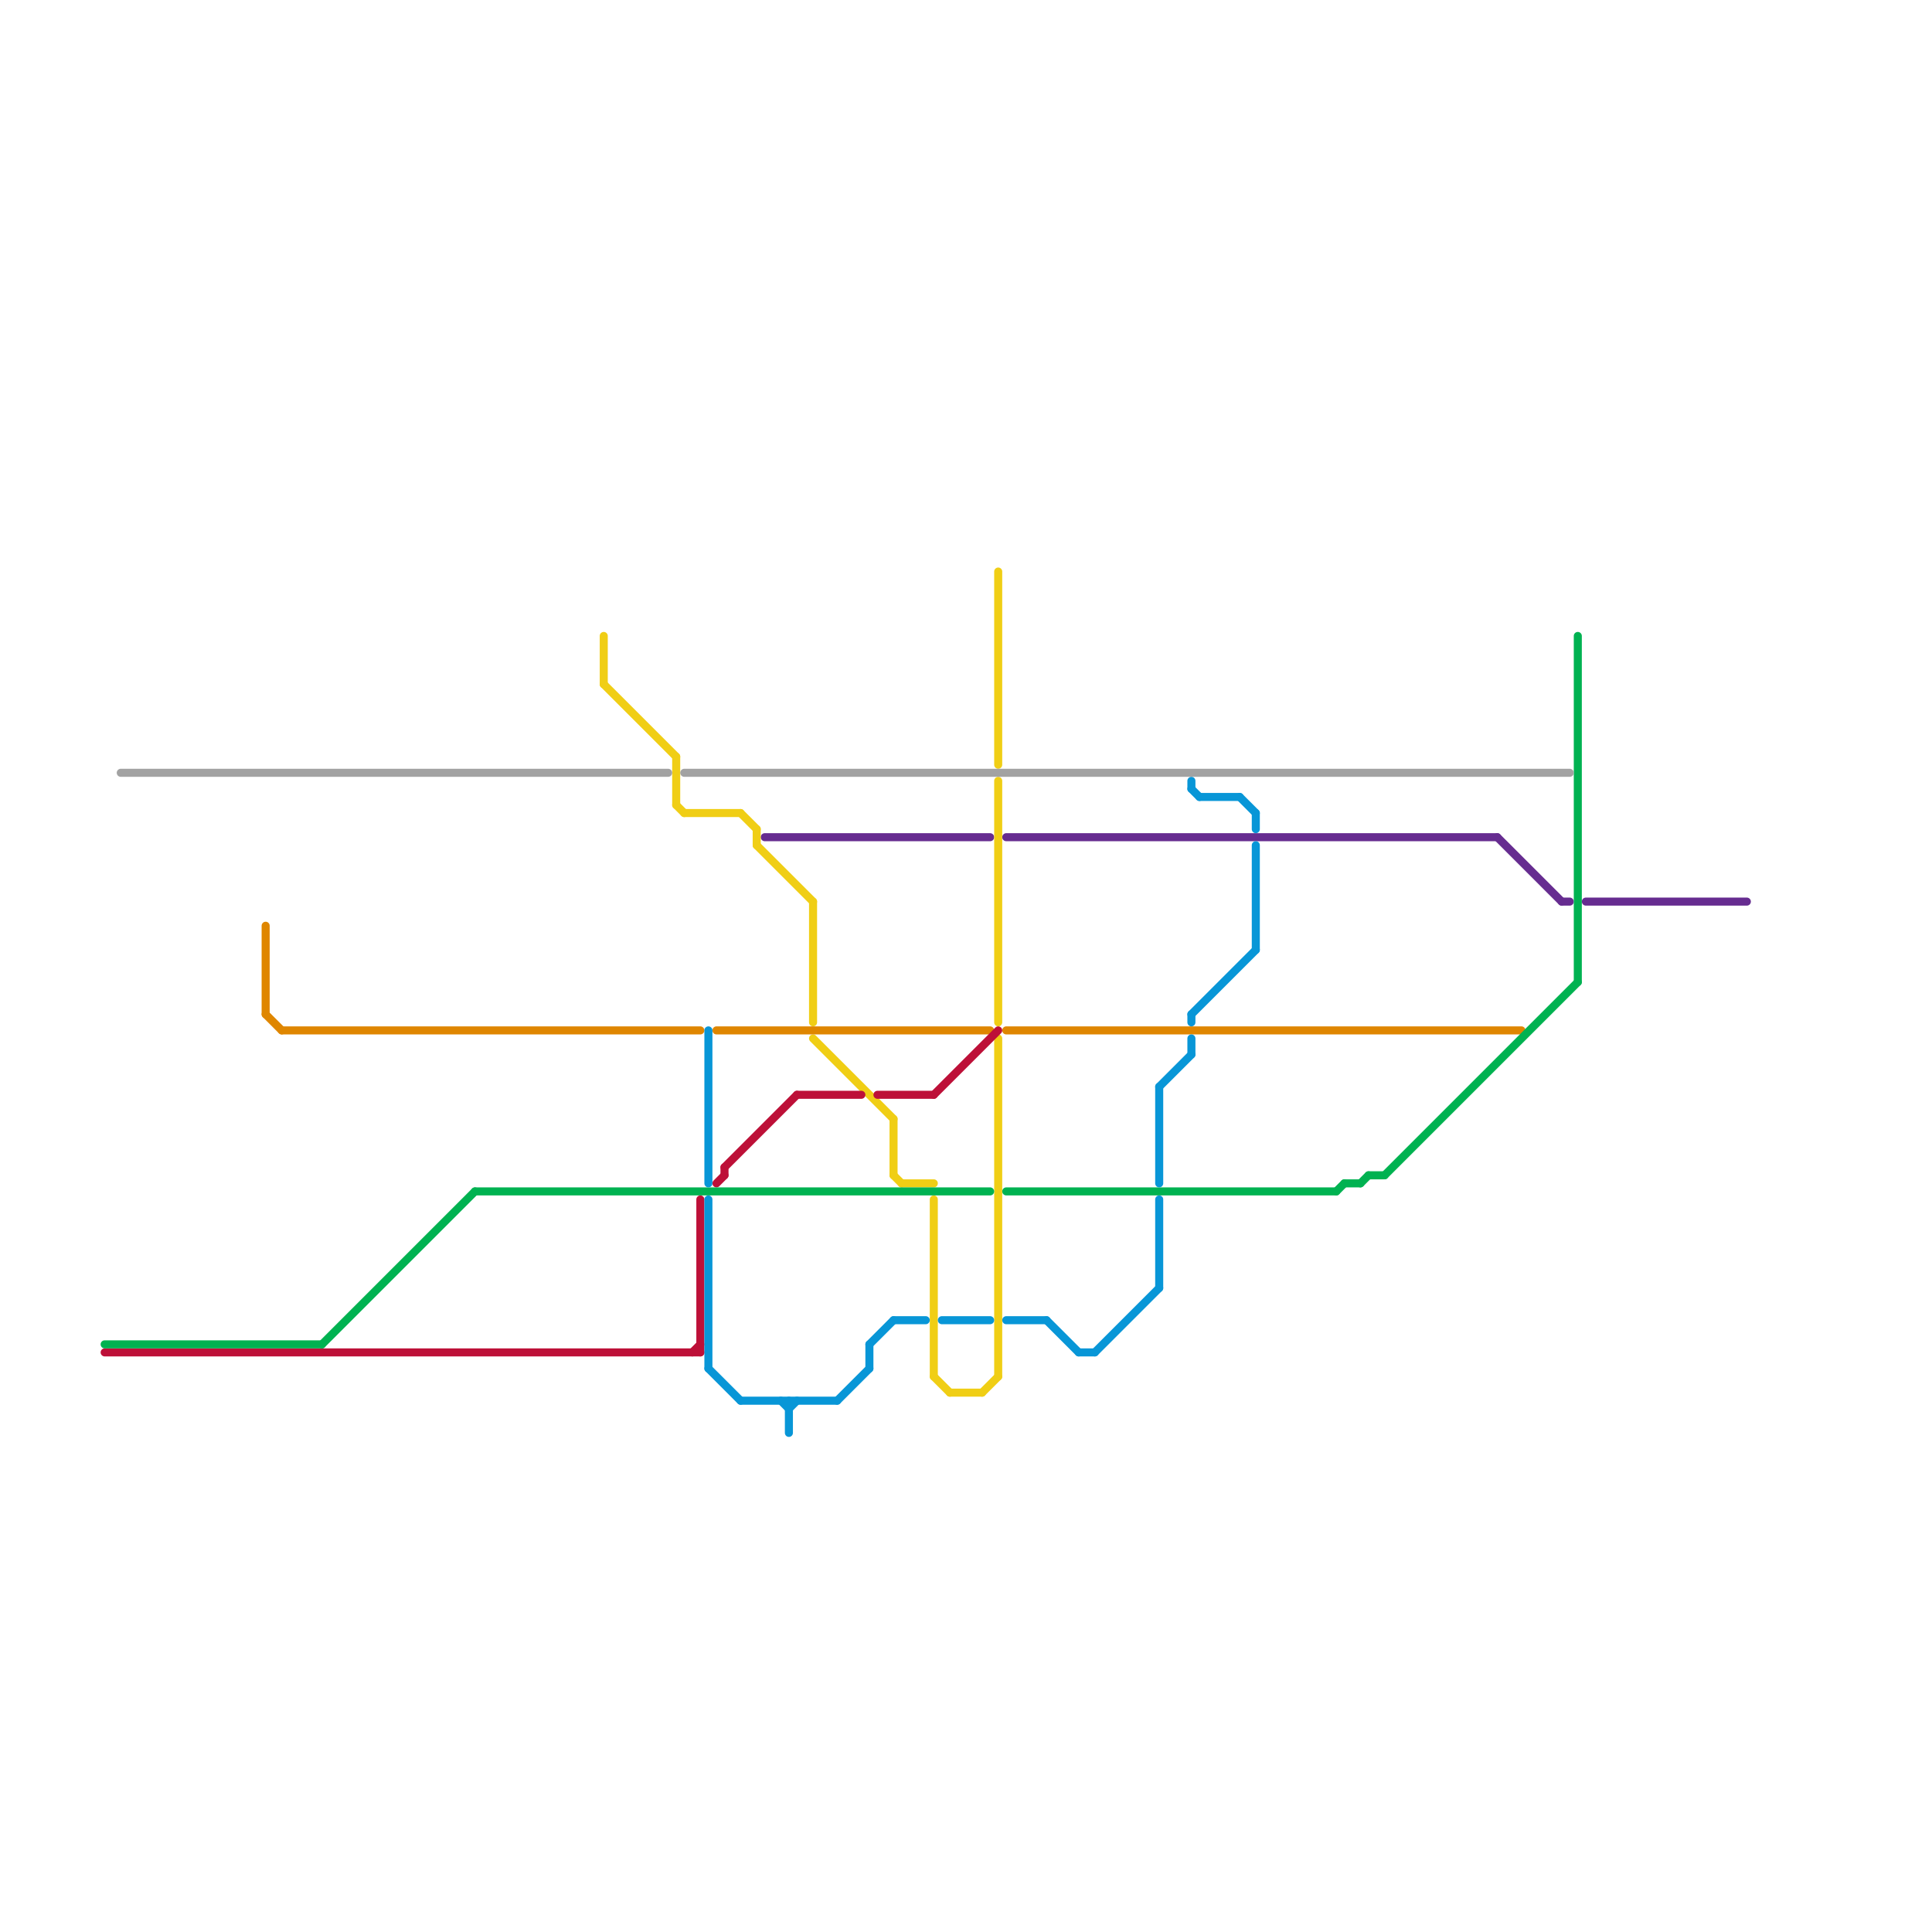 
<svg version="1.1" xmlns="http://www.w3.org/2000/svg" viewBox="0 0 240 240">
<style>text { font: 1px Helvetica; font-weight: 600; white-space: pre; dominant-baseline: central; } line { stroke-width: 1; fill: none; stroke-linecap: round; stroke-linejoin: round; } .c0 { stroke: #662c90 } .c1 { stroke: #f0ce15 } .c2 { stroke: #df8600 } .c3 { stroke: #bd1038 } .c4 { stroke: #00b251 } .c5 { stroke: #0896d7 } .c6 { stroke: #a2a2a2 }</style><defs><g id="wm-xf"><circle r="1.2" fill="#000"/><circle r="0.9" fill="#fff"/><circle r="0.6" fill="#000"/><circle r="0.3" fill="#fff"/></g><g id="wm"><circle r="0.6" fill="#000"/><circle r="0.3" fill="#fff"/></g></defs><line class="c0" x1="186" y1="104" x2="194" y2="112"/><line class="c0" x1="197" y1="112" x2="217" y2="112"/><line class="c0" x1="194" y1="112" x2="195" y2="112"/><line class="c0" x1="95" y1="104" x2="123" y2="104"/><line class="c0" x1="125" y1="104" x2="186" y2="104"/><line class="c1" x1="124" y1="71" x2="124" y2="95"/><line class="c1" x1="118" y1="173" x2="122" y2="173"/><line class="c1" x1="84" y1="100" x2="85" y2="101"/><line class="c1" x1="116" y1="149" x2="116" y2="171"/><line class="c1" x1="84" y1="94" x2="84" y2="100"/><line class="c1" x1="75" y1="85" x2="84" y2="94"/><line class="c1" x1="124" y1="97" x2="124" y2="127"/><line class="c1" x1="112" y1="147" x2="116" y2="147"/><line class="c1" x1="111" y1="139" x2="111" y2="146"/><line class="c1" x1="94" y1="105" x2="101" y2="112"/><line class="c1" x1="94" y1="103" x2="94" y2="105"/><line class="c1" x1="122" y1="173" x2="124" y2="171"/><line class="c1" x1="124" y1="129" x2="124" y2="171"/><line class="c1" x1="111" y1="146" x2="112" y2="147"/><line class="c1" x1="85" y1="101" x2="92" y2="101"/><line class="c1" x1="92" y1="101" x2="94" y2="103"/><line class="c1" x1="101" y1="129" x2="111" y2="139"/><line class="c1" x1="116" y1="171" x2="118" y2="173"/><line class="c1" x1="101" y1="112" x2="101" y2="127"/><line class="c1" x1="75" y1="79" x2="75" y2="85"/><line class="c2" x1="125" y1="128" x2="189" y2="128"/><line class="c2" x1="89" y1="128" x2="123" y2="128"/><line class="c2" x1="35" y1="128" x2="87" y2="128"/><line class="c2" x1="33" y1="115" x2="33" y2="126"/><line class="c2" x1="33" y1="126" x2="35" y2="128"/><line class="c3" x1="116" y1="136" x2="124" y2="128"/><line class="c3" x1="99" y1="136" x2="107" y2="136"/><line class="c3" x1="87" y1="149" x2="87" y2="168"/><line class="c3" x1="86" y1="168" x2="87" y2="167"/><line class="c3" x1="109" y1="136" x2="116" y2="136"/><line class="c3" x1="90" y1="145" x2="99" y2="136"/><line class="c3" x1="90" y1="145" x2="90" y2="146"/><line class="c3" x1="13" y1="168" x2="87" y2="168"/><line class="c3" x1="89" y1="147" x2="90" y2="146"/><line class="c4" x1="170" y1="146" x2="172" y2="146"/><line class="c4" x1="166" y1="148" x2="167" y2="147"/><line class="c4" x1="59" y1="148" x2="123" y2="148"/><line class="c4" x1="40" y1="167" x2="59" y2="148"/><line class="c4" x1="172" y1="146" x2="196" y2="122"/><line class="c4" x1="169" y1="147" x2="170" y2="146"/><line class="c4" x1="125" y1="148" x2="166" y2="148"/><line class="c4" x1="196" y1="79" x2="196" y2="122"/><line class="c4" x1="13" y1="167" x2="40" y2="167"/><line class="c4" x1="167" y1="147" x2="169" y2="147"/><line class="c5" x1="117" y1="164" x2="123" y2="164"/><line class="c5" x1="108" y1="167" x2="108" y2="170"/><line class="c5" x1="98" y1="175" x2="99" y2="174"/><line class="c5" x1="144" y1="135" x2="144" y2="147"/><line class="c5" x1="130" y1="164" x2="134" y2="168"/><line class="c5" x1="98" y1="174" x2="98" y2="178"/><line class="c5" x1="154" y1="99" x2="156" y2="101"/><line class="c5" x1="88" y1="149" x2="88" y2="170"/><line class="c5" x1="88" y1="170" x2="92" y2="174"/><line class="c5" x1="104" y1="174" x2="108" y2="170"/><line class="c5" x1="88" y1="128" x2="88" y2="147"/><line class="c5" x1="92" y1="174" x2="104" y2="174"/><line class="c5" x1="156" y1="105" x2="156" y2="118"/><line class="c5" x1="144" y1="135" x2="148" y2="131"/><line class="c5" x1="148" y1="126" x2="156" y2="118"/><line class="c5" x1="136" y1="168" x2="144" y2="160"/><line class="c5" x1="108" y1="167" x2="111" y2="164"/><line class="c5" x1="148" y1="129" x2="148" y2="131"/><line class="c5" x1="149" y1="99" x2="154" y2="99"/><line class="c5" x1="156" y1="101" x2="156" y2="103"/><line class="c5" x1="144" y1="149" x2="144" y2="160"/><line class="c5" x1="134" y1="168" x2="136" y2="168"/><line class="c5" x1="125" y1="164" x2="130" y2="164"/><line class="c5" x1="97" y1="174" x2="98" y2="175"/><line class="c5" x1="148" y1="98" x2="149" y2="99"/><line class="c5" x1="111" y1="164" x2="115" y2="164"/><line class="c5" x1="148" y1="97" x2="148" y2="98"/><line class="c5" x1="148" y1="126" x2="148" y2="127"/><line class="c6" x1="15" y1="96" x2="83" y2="96"/><line class="c6" x1="85" y1="96" x2="195" y2="96"/>
</svg>

